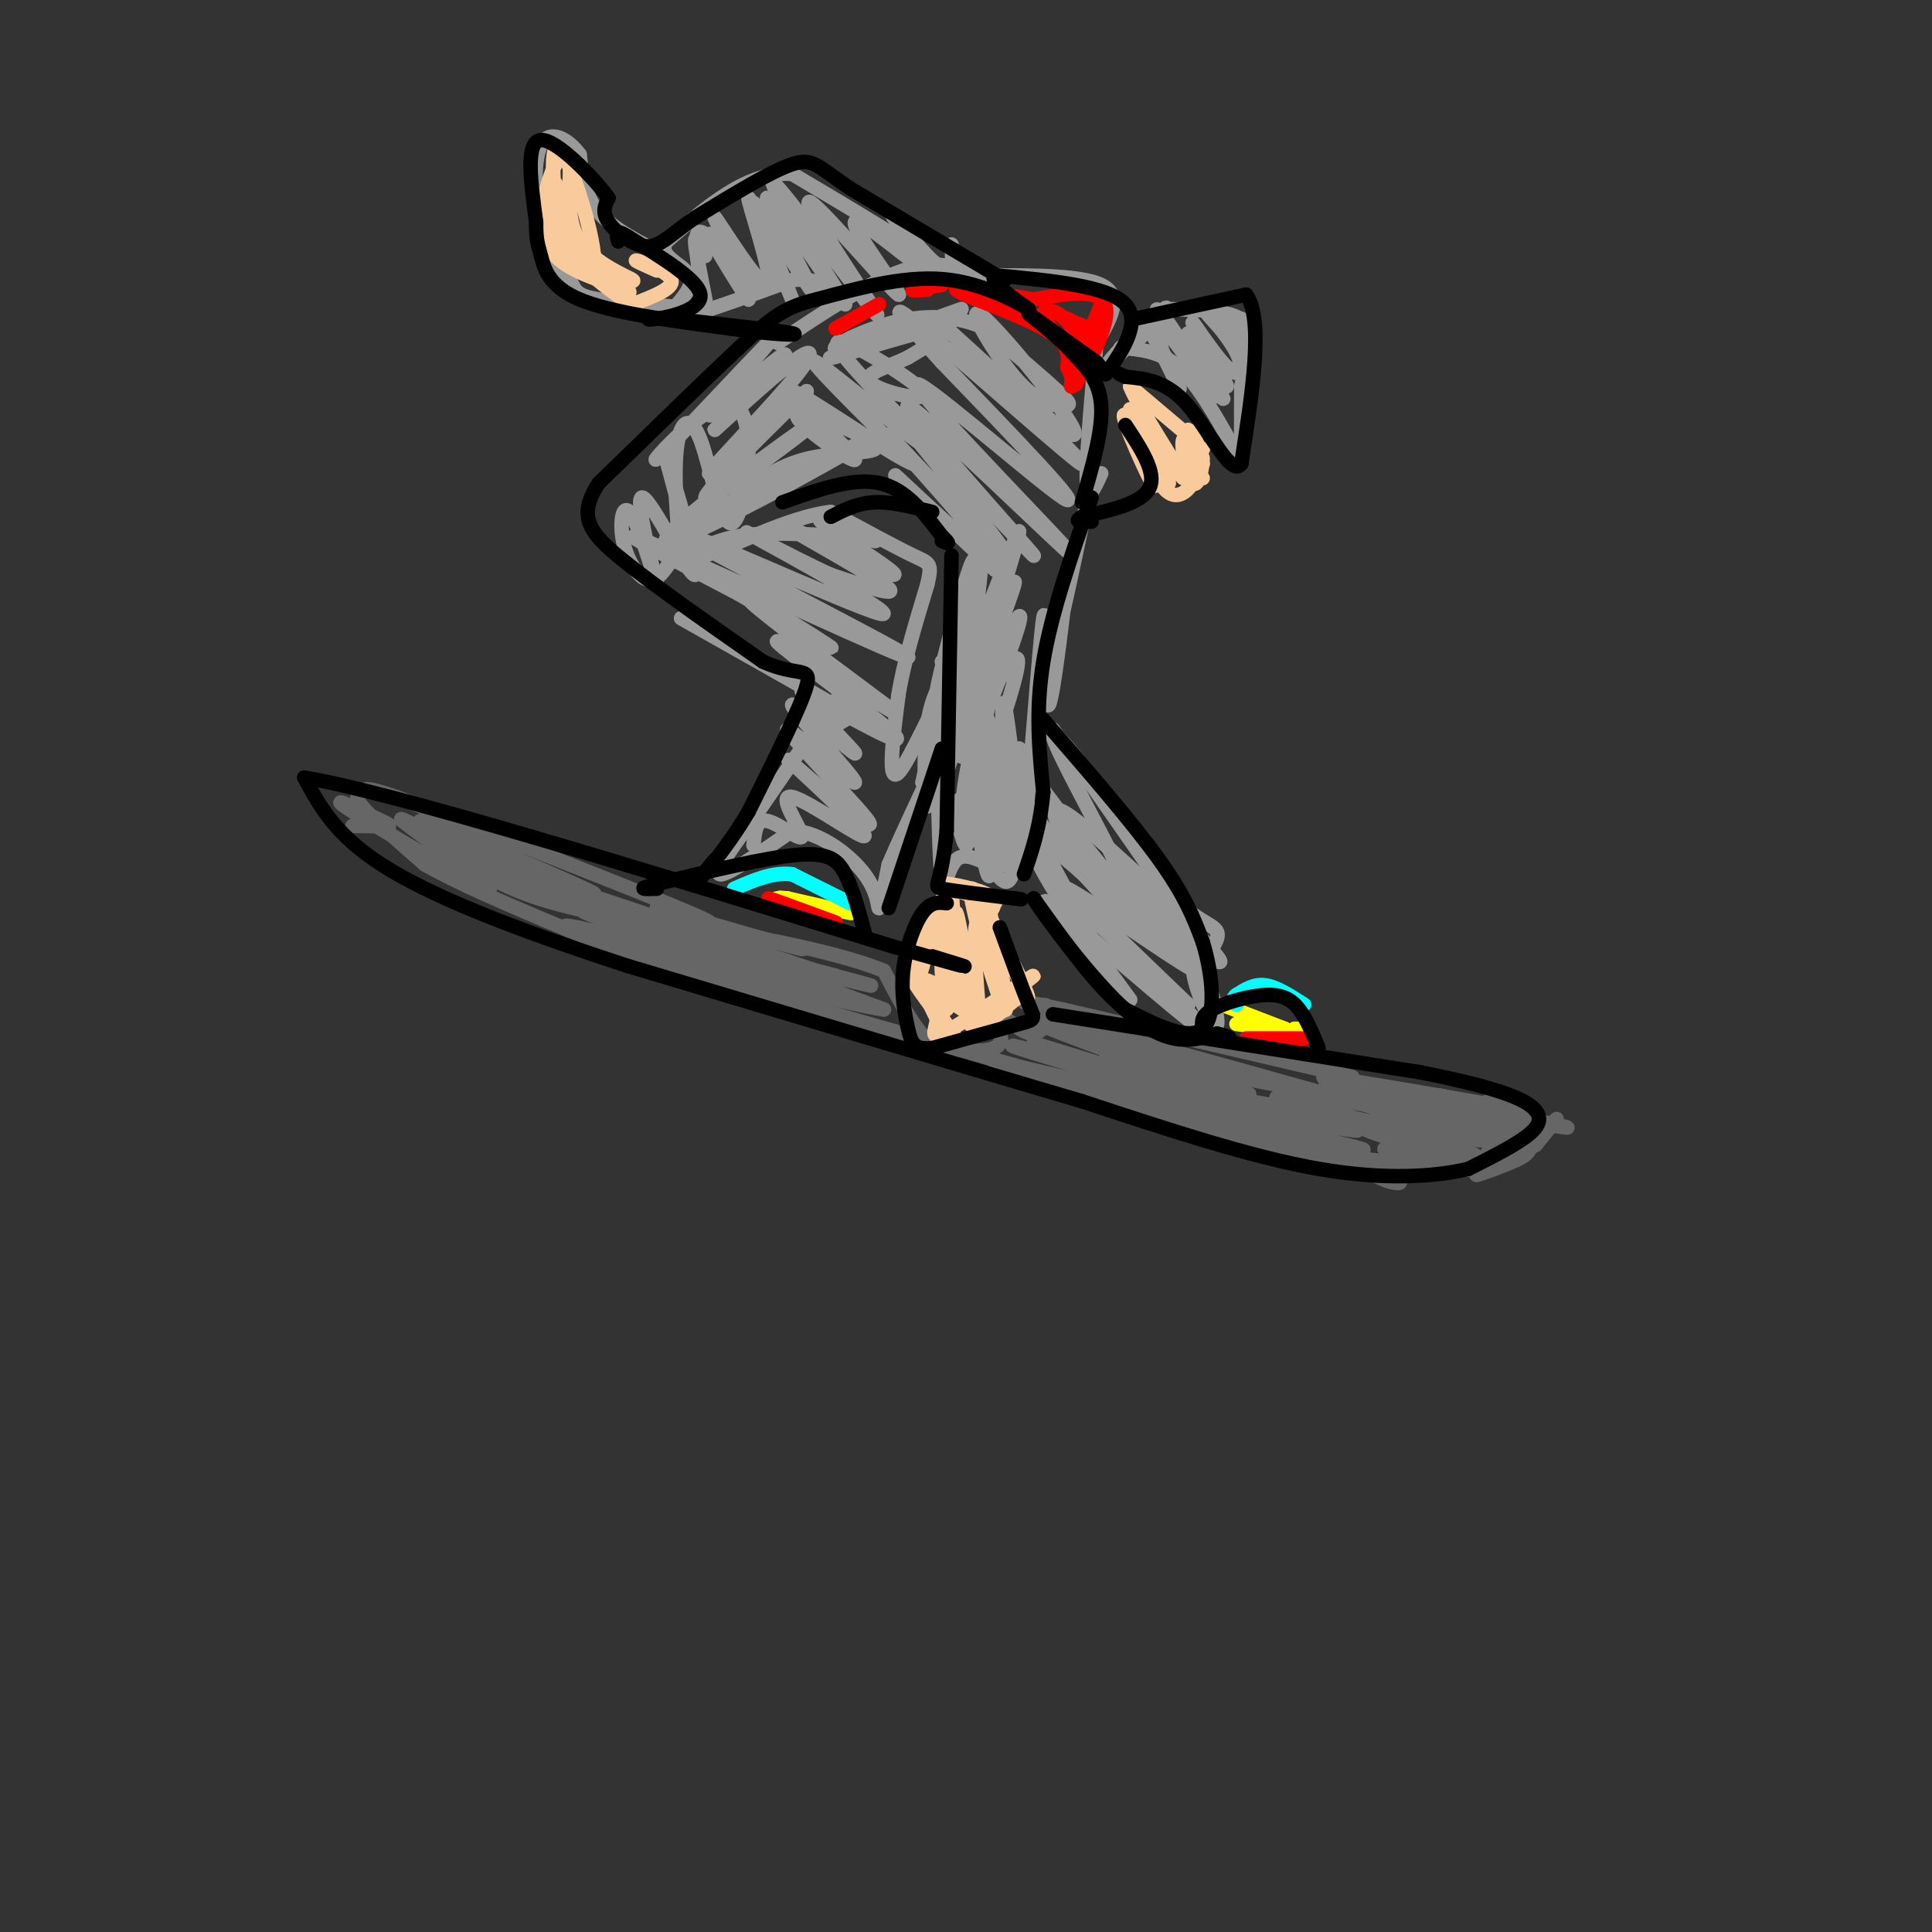 <svg viewBox='0 0 400 400' version='1.1' xmlns='http://www.w3.org/2000/svg' xmlns:xlink='http://www.w3.org/1999/xlink'><rect x="0" y="0" width="400" height="400" fill="#333333" stroke="none"/><g fill='none' stroke='#666666' stroke-width='3' stroke-linecap='round' stroke-linejoin='round'><path d='M308,228c4.180,1.054 8.360,2.108 6,2c-2.360,-0.108 -11.262,-1.380 -10,-1c1.262,0.380 12.686,2.410 12,2c-0.686,-0.410 -13.482,-3.260 -17,-4c-3.518,-0.740 2.241,0.630 8,2'/><path d='M307,229c2.267,1.822 3.933,5.378 5,6c1.067,0.622 1.533,-1.689 2,-4'/><path d='M314,231c-1.538,2.196 -6.382,9.685 -7,10c-0.618,0.315 2.989,-6.544 5,-8c2.011,-1.456 2.426,2.493 -1,5c-3.426,2.507 -10.693,3.574 -12,4c-1.307,0.426 3.347,0.213 8,0'/><path d='M307,242c-4.167,-0.167 -18.583,-0.583 -33,-1'/><path d='M274,241c-1.226,0.583 12.208,2.542 8,1c-4.208,-1.542 -26.060,-6.583 -32,-8c-5.940,-1.417 4.030,0.792 14,3'/><path d='M264,237c9.307,1.712 25.575,4.493 16,2c-9.575,-2.493 -44.994,-10.259 -43,-10c1.994,0.259 41.400,8.544 45,9c3.600,0.456 -28.608,-6.916 -34,-8c-5.392,-1.084 16.031,4.119 24,6c7.969,1.881 2.485,0.441 -3,-1'/><path d='M269,235c-8.869,-2.179 -29.542,-7.125 -26,-7c3.542,0.125 31.298,5.321 37,6c5.702,0.679 -10.649,-3.161 -27,-7'/><path d='M253,227c7.571,1.155 40.000,7.542 43,8c3.000,0.458 -23.429,-5.012 -30,-7c-6.571,-1.988 6.714,-0.494 20,1'/><path d='M286,229c8.559,0.863 19.957,2.521 14,1c-5.957,-1.521 -29.267,-6.220 -25,-6c4.267,0.220 36.113,5.358 35,5c-1.113,-0.358 -35.184,-6.212 -36,-6c-0.816,0.212 31.624,6.489 44,9c12.376,2.511 4.688,1.255 -3,0'/><path d='M315,232c-1.762,0.571 -4.667,2.000 -5,2c-0.333,0.000 1.905,-1.429 3,-1c1.095,0.429 1.048,2.714 1,5'/><path d='M314,238c1.367,-1.424 4.284,-7.485 4,-7c-0.284,0.485 -3.769,7.515 -3,8c0.769,0.485 5.791,-5.576 7,-7c1.209,-1.424 -1.396,1.788 -4,5'/><path d='M318,237c-3.560,2.191 -10.459,5.170 -12,6c-1.541,0.830 2.278,-0.489 6,-2c3.722,-1.511 7.348,-3.215 2,-6c-5.348,-2.785 -19.671,-6.653 -22,-7c-2.329,-0.347 7.335,2.826 17,6'/><path d='M309,234c-4.570,-0.411 -24.494,-4.437 -24,-4c0.494,0.437 21.407,5.339 22,6c0.593,0.661 -19.133,-2.917 -22,-3c-2.867,-0.083 11.127,3.329 17,5c5.873,1.671 3.626,1.603 -3,0c-6.626,-1.603 -17.630,-4.739 -16,-4c1.630,0.739 15.894,5.354 20,7c4.106,1.646 -1.947,0.323 -8,-1'/><path d='M295,240c-4.009,-0.899 -10.033,-2.647 -8,-2c2.033,0.647 12.122,3.687 11,4c-1.122,0.313 -13.455,-2.102 -16,-2c-2.545,0.102 4.700,2.720 7,4c2.300,1.280 -0.343,1.223 -3,0c-2.657,-1.223 -5.329,-3.611 -8,-6'/><path d='M280,223c0.000,0.000 -60.000,-14.000 -60,-14'/><path d='M220,209c-10.842,-2.354 -7.947,-1.239 -6,-1c1.947,0.239 2.947,-0.397 3,1c0.053,1.397 -0.842,4.828 -3,5c-2.158,0.172 -5.579,-2.914 -9,-6'/><path d='M205,208c-0.378,0.800 3.178,5.800 2,8c-1.178,2.200 -7.089,1.600 -13,1'/><path d='M194,217c-4.000,-2.500 -7.500,-9.250 -11,-16'/><path d='M183,201c-11.133,-4.622 -33.467,-8.178 -39,-9c-5.533,-0.822 5.733,1.089 17,3'/><path d='M161,195c4.556,1.044 7.444,2.156 3,1c-4.444,-1.156 -16.222,-4.578 -28,-8'/><path d='M136,188c-0.622,-0.044 11.822,3.844 11,3c-0.822,-0.844 -14.911,-6.422 -29,-12'/><path d='M118,179c-10.833,-4.333 -23.417,-9.167 -36,-14'/><path d='M82,165c-7.000,-2.429 -6.500,-1.500 -7,-1c-0.500,0.500 -2.000,0.571 0,3c2.000,2.429 7.500,7.214 13,12'/><path d='M88,179c8.500,4.833 23.250,10.917 38,17'/><path d='M126,196c14.167,5.167 30.583,9.583 47,14'/><path d='M173,210c19.000,5.500 43.000,12.250 67,19'/><path d='M240,229c16.156,5.222 23.044,8.778 16,7c-7.044,-1.778 -28.022,-8.889 -49,-16'/><path d='M207,220c-0.279,-0.026 23.523,7.911 23,8c-0.523,0.089 -25.372,-7.668 -24,-8c1.372,-0.332 28.963,6.762 36,8c7.037,1.238 -6.482,-3.381 -20,-8'/><path d='M222,220c-8.145,-2.644 -18.508,-5.255 -8,-2c10.508,3.255 41.888,12.375 39,11c-2.888,-1.375 -40.042,-13.245 -39,-13c1.042,0.245 40.281,12.604 44,13c3.719,0.396 -28.080,-11.173 -38,-15c-9.920,-3.827 2.040,0.086 14,4'/><path d='M234,218c10.702,3.573 30.456,10.504 23,8c-7.456,-2.504 -42.123,-14.443 -37,-14c5.123,0.443 50.035,13.270 67,18c16.965,4.730 5.982,1.365 -5,-2'/><path d='M282,228c-9.667,-2.000 -31.333,-6.000 -53,-10'/><path d='M173,202c-3.631,-0.935 -7.262,-1.869 -4,-1c3.262,0.869 13.417,3.542 11,3c-2.417,-0.542 -17.405,-4.298 -19,-4c-1.595,0.298 10.202,4.649 22,9'/><path d='M183,209c-6.149,-0.842 -32.521,-7.447 -49,-12c-16.479,-4.553 -23.067,-7.056 -10,-4c13.067,3.056 45.787,11.669 45,11c-0.787,-0.669 -35.082,-10.620 -45,-14c-9.918,-3.380 4.541,-0.190 19,3'/><path d='M143,193c12.817,3.609 35.359,11.130 26,8c-9.359,-3.130 -50.620,-16.911 -57,-19c-6.380,-2.089 22.122,7.515 33,12c10.878,4.485 4.132,3.852 -9,-1c-13.132,-4.852 -32.651,-13.922 -39,-16c-6.349,-2.078 0.472,2.835 7,6c6.528,3.165 12.764,4.583 19,6'/><path d='M123,189c-7.867,-4.044 -37.033,-17.153 -35,-17c2.033,0.153 35.267,13.567 35,13c-0.267,-0.567 -34.033,-15.114 -36,-15c-1.967,0.114 27.867,14.890 38,20c10.133,5.110 0.567,0.555 -9,-4'/><path d='M116,186c-6.669,-3.237 -18.842,-9.330 -26,-13c-7.158,-3.670 -9.300,-4.917 -4,-1c5.300,3.917 18.042,12.997 15,12c-3.042,-0.997 -21.867,-12.071 -28,-16c-6.133,-3.929 0.426,-0.712 4,1c3.574,1.712 4.164,1.918 3,2c-1.164,0.082 -4.082,0.041 -7,0'/></g>
<g fill='none' stroke='#999999' stroke-width='3' stroke-linecap='round' stroke-linejoin='round'><path d='M225,104c-2.167,10.250 -4.333,20.500 -5,23c-0.667,2.500 0.167,-2.750 1,-8'/><path d='M221,119c-0.751,6.743 -3.129,27.601 -4,27c-0.871,-0.601 -0.234,-22.662 -1,-18c-0.766,4.662 -2.933,36.046 -4,45c-1.067,8.954 -1.033,-4.523 -1,-18'/><path d='M211,155c-0.156,2.533 -0.044,17.867 -1,24c-0.956,6.133 -2.978,3.067 -5,0'/><path d='M205,179c-2.190,-0.774 -5.167,-2.708 -7,-1c-1.833,1.708 -2.524,7.060 -3,4c-0.476,-3.060 -0.738,-14.530 -1,-26'/><path d='M194,156c-0.340,-6.067 -0.689,-8.234 -1,-4c-0.311,4.234 -0.584,14.871 -1,15c-0.416,0.129 -0.976,-10.249 0,-17c0.976,-6.751 3.488,-9.876 6,-13'/><path d='M198,137c2.150,-6.579 4.525,-16.526 3,-13c-1.525,3.526 -6.949,20.526 -7,19c-0.051,-1.526 5.271,-21.579 7,-26c1.729,-4.421 -0.136,6.789 -2,18'/><path d='M199,135c-1.037,10.020 -2.628,26.071 -1,18c1.628,-8.071 6.475,-40.265 5,-40c-1.475,0.265 -9.272,32.989 -7,32c2.272,-0.989 14.612,-35.689 15,-35c0.388,0.689 -11.175,36.768 -15,49c-3.825,12.232 0.087,0.616 4,-11'/><path d='M200,148c3.206,-8.431 9.220,-24.007 10,-27c0.780,-2.993 -3.676,6.599 -7,17c-3.324,10.401 -5.517,21.612 -3,18c2.517,-3.612 9.745,-22.046 11,-27c1.255,-4.954 -3.462,3.573 -7,15c-3.538,11.427 -5.898,25.752 -4,24c1.898,-1.752 8.055,-19.583 10,-27c1.945,-7.417 -0.323,-4.420 -2,-2c-1.677,2.420 -2.765,4.263 -4,10c-1.235,5.737 -2.618,15.369 -4,25'/><path d='M200,174c0.623,-1.503 4.181,-17.761 5,-19c0.819,-1.239 -1.102,12.540 -1,18c0.102,5.460 2.226,2.601 3,-5c0.774,-7.601 0.197,-19.945 1,-17c0.803,2.945 2.985,21.177 3,20c0.015,-1.177 -2.139,-21.765 -3,-25c-0.861,-3.235 -0.431,10.882 0,25'/><path d='M208,171c0.117,6.657 0.408,10.799 0,6c-0.408,-4.799 -1.517,-18.537 -2,-17c-0.483,1.537 -0.342,18.351 -1,21c-0.658,2.649 -2.114,-8.867 -3,-11c-0.886,-2.133 -1.200,5.118 -2,5c-0.800,-0.118 -2.086,-7.605 -3,-9c-0.914,-1.395 -1.457,3.303 -2,8'/><path d='M195,174c-0.616,0.207 -1.155,-3.274 1,-6c2.155,-2.726 7.003,-4.695 9,-8c1.997,-3.305 1.142,-7.944 -1,-12c-2.142,-4.056 -5.571,-7.528 -9,-11'/><path d='M206,118c-11.756,-11.134 -23.512,-22.268 -20,-19c3.512,3.268 22.292,20.938 21,18c-1.292,-2.938 -22.656,-26.483 -23,-27c-0.344,-0.517 20.330,21.995 24,25c3.670,3.005 -9.665,-13.498 -23,-30'/><path d='M185,85c5.320,4.724 30.121,31.535 29,30c-1.121,-1.535 -28.165,-31.417 -26,-31c2.165,0.417 33.539,31.132 34,31c0.461,-0.132 -29.991,-31.113 -32,-35c-2.009,-3.887 24.426,19.318 30,23c5.574,3.682 -9.713,-12.159 -25,-28'/><path d='M195,75c-7.367,-8.199 -13.284,-14.696 -4,-7c9.284,7.696 33.771,29.585 33,28c-0.771,-1.585 -26.799,-26.645 -28,-28c-1.201,-1.355 22.424,20.994 26,22c3.576,1.006 -12.898,-19.333 -18,-24c-5.102,-4.667 1.169,6.337 6,12c4.831,5.663 8.224,5.986 10,6c1.776,0.014 1.936,-0.282 -1,-3c-2.936,-2.718 -8.968,-7.859 -15,-13'/><path d='M204,68c-5.770,-2.723 -12.695,-3.030 -20,-1c-7.305,2.030 -14.991,6.398 -9,5c5.991,-1.398 25.657,-8.560 24,-8c-1.657,0.560 -24.638,8.843 -27,10c-2.362,1.157 15.897,-4.812 22,-6c6.103,-1.188 0.052,2.406 -6,6'/><path d='M188,74c-3.518,1.776 -9.312,3.216 -8,5c1.312,1.784 9.729,3.912 11,3c1.271,-0.912 -4.604,-4.863 -10,-8c-5.396,-3.137 -10.312,-5.459 -6,0c4.312,5.459 17.853,18.701 16,18c-1.853,-0.701 -19.101,-15.343 -22,-17c-2.899,-1.657 8.550,9.672 20,21'/><path d='M189,96c-3.634,-1.170 -22.719,-14.595 -25,-15c-2.281,-0.405 12.242,12.209 13,14c0.758,1.791 -12.251,-7.242 -12,-9c0.251,-1.758 13.760,3.757 16,6c2.240,2.243 -6.789,1.212 -14,3c-7.211,1.788 -12.606,6.394 -18,11'/><path d='M149,106c6.826,-3.176 32.890,-16.616 29,-14c-3.890,2.616 -37.733,21.289 -40,20c-2.267,-1.289 27.044,-22.539 31,-25c3.956,-2.461 -17.441,13.868 -22,16c-4.559,2.132 7.721,-9.934 20,-22'/><path d='M167,81c-2.310,1.386 -18.084,15.852 -20,17c-1.916,1.148 10.027,-11.023 16,-18c5.973,-6.977 5.977,-8.759 1,-5c-4.977,3.759 -14.936,13.060 -16,14c-1.064,0.940 6.766,-6.480 11,-11c4.234,-4.520 4.871,-6.140 1,-3c-3.871,3.140 -12.249,11.040 -13,11c-0.751,-0.040 6.124,-8.020 13,-16'/><path d='M160,70c-4.372,4.316 -21.800,23.105 -24,25c-2.200,1.895 10.830,-13.104 16,-11c5.170,2.104 2.482,21.313 0,24c-2.482,2.688 -4.758,-11.146 -7,-17c-2.242,-5.854 -4.450,-3.730 -5,3c-0.550,6.730 0.557,18.066 1,21c0.443,2.934 0.221,-2.533 0,-8'/><path d='M141,107c-1.240,-5.768 -4.342,-16.188 -3,-12c1.342,4.188 7.126,22.983 6,24c-1.126,1.017 -9.163,-15.745 -11,-16c-1.837,-0.255 2.524,15.995 3,18c0.476,2.005 -2.934,-10.236 -5,-14c-2.066,-3.764 -2.787,0.948 -2,5c0.787,4.052 3.082,7.443 5,8c1.918,0.557 3.459,-1.722 5,-4'/><path d='M139,116c2.667,-3.167 6.833,-9.083 11,-15'/><path d='M161,71c9.500,-6.333 19.000,-12.667 26,-15c7.000,-2.333 11.500,-0.667 16,1'/><path d='M203,57c8.089,0.067 20.311,-0.267 25,2c4.689,2.267 1.844,7.133 -1,12'/><path d='M227,71c-0.733,8.133 -2.067,22.467 -2,28c0.067,5.533 1.533,2.267 3,-1'/><path d='M232,72c4.083,0.333 8.167,0.667 12,4c3.833,3.333 7.417,9.667 11,16'/><path d='M255,92c2.156,3.556 2.044,4.444 2,2c-0.044,-2.444 -0.022,-8.222 0,-14'/><path d='M257,80c0.933,-4.933 3.267,-10.267 1,-13c-2.267,-2.733 -9.133,-2.867 -16,-3'/><path d='M242,64c-6.235,3.093 -13.823,12.326 -13,12c0.823,-0.326 10.056,-10.211 12,-12c1.944,-1.789 -3.400,4.518 -5,6c-1.600,1.482 0.543,-1.862 2,-2c1.457,-0.138 2.229,2.931 3,6'/><path d='M241,74c1.570,3.148 3.994,8.019 3,6c-0.994,-2.019 -5.408,-10.928 -6,-12c-0.592,-1.072 2.636,5.694 5,8c2.364,2.306 3.863,0.151 2,-4c-1.863,-4.151 -7.087,-10.298 -5,-7c2.087,3.298 11.485,16.042 12,17c0.515,0.958 -7.853,-9.869 -10,-13c-2.147,-3.131 1.926,1.435 6,6'/><path d='M248,75c2.653,3.549 6.286,9.421 5,7c-1.286,-2.421 -7.489,-13.135 -7,-13c0.489,0.135 7.672,11.117 8,11c0.328,-0.117 -6.199,-11.335 -7,-13c-0.801,-1.665 4.126,6.224 7,9c2.874,2.776 3.697,0.440 2,-3c-1.697,-3.440 -5.913,-7.983 -6,-8c-0.087,-0.017 3.957,4.491 8,9'/><path d='M258,74c0.226,-0.631 -3.208,-6.708 -4,-8c-0.792,-1.292 1.060,2.202 2,3c0.940,0.798 0.970,-1.101 1,-3'/><path d='M193,58c2.417,-0.167 4.833,-0.333 0,-4c-4.833,-3.667 -16.917,-10.833 -29,-18'/><path d='M164,36c-9.167,-0.667 -17.583,6.667 -26,14'/><path d='M138,50c-2.357,3.405 4.750,4.917 5,8c0.250,3.083 -6.357,7.738 -4,8c2.357,0.262 13.679,-3.869 25,-8'/><path d='M164,58c5.667,-0.667 7.333,1.667 9,4'/><path d='M146,53c-1.204,-2.662 -2.408,-5.323 -2,-2c0.408,3.323 2.427,12.631 2,11c-0.427,-1.631 -3.300,-14.200 -1,-14c2.300,0.200 9.773,13.169 10,14c0.227,0.831 -6.792,-10.477 -8,-13c-1.208,-2.523 3.396,3.738 8,10'/><path d='M155,59c-1.126,-2.873 -7.940,-15.054 -7,-14c0.940,1.054 9.633,15.344 11,14c1.367,-1.344 -4.594,-18.324 -4,-18c0.594,0.324 7.741,17.950 9,21c1.259,3.050 -3.371,-8.475 -8,-20'/><path d='M156,42c2.374,2.631 12.310,19.208 12,18c-0.310,-1.208 -10.865,-20.202 -9,-19c1.865,1.202 16.149,22.601 16,22c-0.149,-0.601 -14.733,-23.200 -15,-25c-0.267,-1.800 13.781,17.200 19,24c5.219,6.800 1.610,1.400 -2,-4'/><path d='M177,58c-3.662,-5.699 -11.818,-17.946 -9,-16c2.818,1.946 16.611,18.085 18,19c1.389,0.915 -9.624,-13.395 -9,-15c0.624,-1.605 12.885,9.495 15,10c2.115,0.505 -5.918,-9.586 -7,-11c-1.082,-1.414 4.786,5.850 8,9c3.214,3.150 3.776,2.186 4,1c0.224,-1.186 0.112,-2.593 0,-4'/><path d='M197,51c0.000,-0.667 0.000,-0.333 0,0'/><path d='M138,53c-5.500,-2.750 -11.000,-5.500 -14,-9c-3.000,-3.500 -3.500,-7.750 -4,-12'/><path d='M120,32c-2.357,-3.262 -6.250,-5.417 -8,-2c-1.750,3.417 -1.357,12.405 0,18c1.357,5.595 3.679,7.798 6,10'/><path d='M118,58c1.244,2.356 1.356,3.244 6,4c4.644,0.756 13.822,1.378 23,2'/><path d='M218,151c0.000,0.000 23.000,33.000 23,33'/><path d='M241,184c6.244,6.778 10.356,7.222 11,9c0.644,1.778 -2.178,4.889 -5,8'/><path d='M247,201c0.604,4.862 4.615,13.018 5,11c0.385,-2.018 -2.856,-14.211 -7,-22c-4.144,-7.789 -9.193,-11.174 -7,-8c2.193,3.174 11.626,12.907 14,16c2.374,3.093 -2.313,-0.453 -7,-4'/><path d='M245,194c-5.684,-5.102 -16.393,-15.855 -13,-13c3.393,2.855 20.887,19.320 18,18c-2.887,-1.320 -26.155,-20.426 -26,-20c0.155,0.426 23.734,20.384 24,22c0.266,1.616 -22.781,-15.110 -27,-17c-4.219,-1.890 10.391,11.055 25,24'/><path d='M246,208c-2.790,-2.705 -22.264,-21.467 -21,-20c1.264,1.467 23.265,23.164 24,25c0.735,1.836 -19.795,-16.190 -28,-23c-8.205,-6.810 -4.086,-2.403 1,4c5.086,6.403 11.139,14.801 8,8c-3.139,-6.801 -15.468,-28.800 -19,-36c-3.532,-7.200 1.734,0.400 7,8'/><path d='M218,174c7.187,8.035 21.655,24.124 19,19c-2.655,-5.124 -22.432,-31.461 -23,-32c-0.568,-0.539 18.075,24.722 19,23c0.925,-1.722 -15.866,-30.425 -15,-32c0.866,-1.575 19.390,23.979 26,34c6.610,10.021 1.305,4.511 -4,-1'/><path d='M240,185c-5.188,-4.454 -16.157,-15.088 -20,-17c-3.843,-1.912 -0.560,4.899 6,13c6.560,8.101 16.398,17.491 14,15c-2.398,-2.491 -17.030,-16.863 -23,-21c-5.970,-4.137 -3.277,1.961 1,9c4.277,7.039 10.139,15.020 16,23'/><path d='M141,128c12.089,6.822 24.178,13.644 30,17c5.822,3.356 5.378,3.244 4,4c-1.378,0.756 -3.689,2.378 -6,4'/><path d='M169,153c0.667,-2.178 5.333,-9.622 4,-8c-1.333,1.622 -8.667,12.311 -16,23'/><path d='M157,168c-4.933,6.867 -9.267,12.533 -8,13c1.267,0.467 8.133,-4.267 15,-9'/><path d='M164,172c5.560,0.119 11.958,4.917 15,9c3.042,4.083 2.726,7.452 3,7c0.274,-0.452 1.137,-4.726 2,-9'/><path d='M184,179c3.200,-7.578 10.200,-22.022 12,-26c1.800,-3.978 -1.600,2.511 -5,9'/><path d='M191,162c0.667,-3.821 4.833,-17.875 4,-18c-0.833,-0.125 -6.667,13.679 -9,16c-2.333,2.321 -1.167,-6.839 0,-16'/><path d='M186,144c1.000,-6.500 3.500,-14.750 6,-23'/><path d='M192,121c1.022,-4.511 0.578,-4.289 -3,-6c-3.578,-1.711 -10.289,-5.356 -17,-9'/><path d='M172,106c-8.547,0.901 -21.415,7.654 -26,9c-4.585,1.346 -0.888,-2.715 7,-4c7.888,-1.285 19.968,0.204 24,0c4.032,-0.204 0.016,-2.102 -4,-4'/><path d='M173,107c2.226,0.993 9.790,5.476 8,5c-1.790,-0.476 -12.936,-5.909 -11,-4c1.936,1.909 16.952,11.161 15,11c-1.952,-0.161 -20.872,-9.736 -22,-10c-1.128,-0.264 15.535,8.782 20,12c4.465,3.218 -3.267,0.609 -11,-2'/><path d='M172,119c-7.859,-3.511 -22.006,-11.287 -16,-8c6.006,3.287 32.165,17.638 26,16c-6.165,-1.638 -44.652,-19.264 -42,-17c2.652,2.264 46.445,24.417 48,26c1.555,1.583 -39.127,-17.405 -52,-23c-12.873,-5.595 2.064,2.202 17,10'/><path d='M153,123c8.294,4.905 20.530,12.166 19,11c-1.530,-1.166 -16.824,-10.760 -17,-10c-0.176,0.760 14.768,11.875 23,18c8.232,6.125 9.753,7.260 3,3c-6.753,-4.260 -21.780,-13.916 -20,-12c1.780,1.916 20.366,15.405 24,19c3.634,3.595 -7.683,-2.702 -19,-9'/><path d='M166,143c0.634,2.489 11.718,13.211 11,13c-0.718,-0.211 -13.236,-11.355 -13,-10c0.236,1.355 13.228,15.209 13,16c-0.228,0.791 -13.677,-11.479 -14,-11c-0.323,0.479 12.479,13.708 16,18c3.521,4.292 -2.240,-0.354 -8,-5'/><path d='M171,164c-3.993,-3.212 -9.977,-8.743 -7,-6c2.977,2.743 14.914,13.760 15,15c0.086,1.240 -11.678,-7.296 -15,-8c-3.322,-0.704 1.798,6.426 2,8c0.202,1.574 -4.514,-2.407 -7,-3c-2.486,-0.593 -2.743,2.204 -3,5'/></g>
<g fill='none' stroke='#ffff00' stroke-width='3' stroke-linecap='round' stroke-linejoin='round'><path d='M264,213c0.000,0.000 0.100,0.100 0.1,0.1'/><path d='M264,213c0.000,0.000 -8.000,-1.000 -8,-1'/><path d='M266,213c0.000,0.000 -1.000,0.000 -1,0'/><path d='M266,213c0.000,0.000 -13.000,-5.000 -13,-5'/><path d='M269,213c0.000,0.000 -1.000,0.000 -1,0'/><path d='M171,188c-5.644,-1.244 -11.289,-2.489 -9,-2c2.289,0.489 12.511,2.711 14,3c1.489,0.289 -5.756,-1.356 -13,-3'/><path d='M163,186c-2.667,-0.333 -2.833,0.333 -3,1'/></g>
<g fill='none' stroke='#f9cb9c' stroke-width='3' stroke-linecap='round' stroke-linejoin='round'><path d='M247,91c0.000,0.000 -13.000,-11.000 -13,-11'/><path d='M234,80c1.323,3.772 11.130,18.701 11,19c-0.130,0.299 -10.198,-14.033 -11,-14c-0.802,0.033 7.661,14.432 8,15c0.339,0.568 -7.447,-12.693 -9,-14c-1.553,-1.307 3.128,9.341 5,13c1.872,3.659 0.936,0.330 0,-3'/><path d='M238,96c-1.253,-4.118 -4.385,-12.913 -4,-11c0.385,1.913 4.289,14.533 8,17c3.711,2.467 7.230,-5.221 6,-7c-1.230,-1.779 -7.209,2.349 -8,3c-0.791,0.651 3.604,-2.174 8,-5'/><path d='M248,93c1.026,0.209 -0.410,3.233 -2,4c-1.590,0.767 -3.333,-0.722 -2,-2c1.333,-1.278 5.741,-2.345 5,-2c-0.741,0.345 -6.632,2.103 -7,3c-0.368,0.897 4.785,0.934 6,-1c1.215,-1.934 -1.510,-5.838 -2,-6c-0.490,-0.162 1.255,3.419 3,7'/><path d='M249,96c-0.525,-0.684 -3.337,-5.895 -4,-5c-0.663,0.895 0.821,7.895 2,9c1.179,1.105 2.051,-3.684 2,-5c-0.051,-1.316 -1.026,0.842 -2,3'/><path d='M247,98c0.000,0.667 1.000,0.833 2,1'/><path d='M206,187c-5.622,-1.822 -11.244,-3.644 -11,-4c0.244,-0.356 6.356,0.756 9,2c2.644,1.244 1.822,2.622 1,4'/><path d='M205,189c1.357,6.750 4.250,21.625 3,20c-1.250,-1.625 -6.643,-19.750 -7,-24c-0.357,-4.250 4.321,5.375 9,15'/><path d='M210,200c2.381,4.619 3.833,8.667 2,5c-1.833,-3.667 -6.952,-15.048 -9,-15c-2.048,0.048 -1.024,11.524 0,23'/><path d='M203,213c-1.238,-3.214 -4.333,-22.750 -5,-24c-0.667,-1.250 1.095,15.786 1,19c-0.095,3.214 -2.048,-7.393 -4,-18'/><path d='M195,190c-0.524,3.119 0.167,19.917 1,19c0.833,-0.917 1.810,-19.548 1,-24c-0.810,-4.452 -3.405,5.274 -6,15'/><path d='M191,200c-0.661,-1.159 0.688,-11.556 1,-12c0.312,-0.444 -0.411,9.067 -1,12c-0.589,2.933 -1.043,-0.710 -2,-2c-0.957,-1.290 -2.416,-0.226 -1,3c1.416,3.226 5.708,8.613 10,14'/><path d='M198,215c-0.220,-0.252 -5.770,-7.882 -5,-9c0.770,-1.118 7.861,4.276 8,4c0.139,-0.276 -6.675,-6.222 -9,-7c-2.325,-0.778 -0.163,3.611 2,8'/><path d='M194,211c-0.305,2.553 -2.068,4.936 3,2c5.068,-2.936 16.969,-11.190 17,-11c0.031,0.190 -11.806,8.824 -13,10c-1.194,1.176 8.255,-5.106 10,-6c1.745,-0.894 -4.216,3.602 -6,5c-1.784,1.398 0.608,-0.301 3,-2'/><path d='M208,209c0.000,0.000 -1.500,1.000 -3,2'/><path d='M136,56c-2.644,-1.178 -5.289,-2.356 -4,-2c1.289,0.356 6.511,2.244 7,4c0.489,1.756 -3.756,3.378 -8,5'/><path d='M131,63c-5.321,-2.534 -14.622,-11.370 -14,-12c0.622,-0.630 11.167,6.946 13,9c1.833,2.054 -5.048,-1.413 -9,-6c-3.952,-4.587 -4.976,-10.293 -6,-16'/><path d='M115,38c-1.809,-1.081 -3.330,4.216 -1,10c2.330,5.784 8.511,12.056 9,7c0.489,-5.056 -4.715,-21.438 -7,-24c-2.285,-2.562 -1.653,8.697 0,15c1.653,6.303 4.326,7.652 7,9'/><path d='M123,55c3.538,2.334 8.881,3.669 8,3c-0.881,-0.669 -7.988,-3.342 -11,-8c-3.012,-4.658 -1.931,-11.300 -2,-15c-0.069,-3.700 -1.288,-4.458 -3,-1c-1.712,3.458 -3.918,11.131 -2,16c1.918,4.869 7.959,6.935 14,9'/></g>
<g fill='none' stroke='#ff0000' stroke-width='3' stroke-linecap='round' stroke-linejoin='round'><path d='M228,63c-3.644,8.911 -7.289,17.822 -6,17c1.289,-0.822 7.511,-11.378 7,-16c-0.511,-4.622 -7.756,-3.311 -15,-2'/><path d='M214,62c-6.952,-1.143 -16.833,-3.000 -16,-2c0.833,1.000 12.381,4.857 18,8c5.619,3.143 5.310,5.571 5,8'/><path d='M221,76c1.164,2.502 1.574,4.756 2,3c0.426,-1.756 0.867,-7.522 -1,-11c-1.867,-3.478 -6.041,-4.667 -6,-3c0.041,1.667 4.297,6.191 6,7c1.703,0.809 0.851,-2.095 0,-5'/><path d='M222,67c0.844,-0.467 2.956,0.867 3,1c0.044,0.133 -1.978,-0.933 -4,-2'/><path d='M195,59c-2.750,0.417 -5.500,0.833 -6,1c-0.500,0.167 1.250,0.083 3,0'/><path d='M182,63c0.000,0.000 -9.000,5.000 -9,5'/><path d='M173,191c-7.000,-2.583 -14.000,-5.167 -14,-5c0.000,0.167 7.000,3.083 14,6'/><path d='M270,215c0.000,0.000 -12.000,0.000 -12,0'/></g>
<g fill='none' stroke='#00ffff' stroke-width='3' stroke-linecap='round' stroke-linejoin='round'><path d='M270,208c-2.833,-1.833 -5.667,-3.667 -8,-4c-2.333,-0.333 -4.167,0.833 -6,2'/><path d='M256,206c-1.000,0.667 -0.500,1.333 0,2'/><path d='M176,187c0.000,0.000 -12.000,-6.000 -12,-6'/><path d='M164,181c-4.000,-0.500 -8.000,1.250 -12,3'/></g>
<g fill='none' stroke='#000000' stroke-width='3' stroke-linecap='round' stroke-linejoin='round'><path d='M162,104c7.250,-2.583 14.500,-5.167 20,-4c5.500,1.167 9.250,6.083 13,11'/><path d='M195,111c2.167,2.000 1.083,1.500 0,1'/><path d='M197,115c0.000,0.000 -1.000,57.000 -1,57'/><path d='M196,172c-1.044,11.444 -3.156,11.556 -1,12c2.156,0.444 8.578,1.222 15,2'/><path d='M210,186c2.500,0.333 1.250,0.167 0,0'/><path d='M226,103c-4.167,11.917 -8.333,23.833 -10,34c-1.667,10.167 -0.833,18.583 0,27'/><path d='M216,164c-0.667,7.333 -2.333,12.167 -4,17'/><path d='M216,149c9.250,10.667 18.500,21.333 24,29c5.500,7.667 7.250,12.333 9,17'/><path d='M249,195c2.111,6.822 2.889,15.378 0,18c-2.889,2.622 -9.444,-0.689 -16,-4'/><path d='M233,209c-5.833,-4.500 -12.417,-13.750 -19,-23'/><path d='M214,186c0.689,1.578 11.911,17.022 20,24c8.089,6.978 13.044,5.489 18,4'/><path d='M252,214c3.333,0.833 2.667,0.917 2,1'/><path d='M224,104c2.167,-7.417 4.333,-14.833 4,-20c-0.333,-5.167 -3.167,-8.083 -6,-11'/><path d='M222,73c-3.556,-3.933 -9.444,-8.267 -9,-8c0.444,0.267 7.222,5.133 14,10'/><path d='M227,75c2.345,2.476 1.208,3.667 3,1c1.792,-2.667 6.512,-9.190 3,-13c-3.512,-3.810 -15.256,-4.905 -27,-6'/><path d='M206,57c-1.976,1.060 6.583,6.708 7,7c0.417,0.292 -7.310,-4.774 -16,-6c-8.690,-1.226 -18.345,1.387 -28,4'/><path d='M169,62c-6.622,1.600 -9.178,3.600 -16,10c-6.822,6.400 -17.911,17.200 -29,28'/><path d='M124,100c-4.689,6.978 -1.911,10.422 5,16c6.911,5.578 17.956,13.289 29,21'/><path d='M158,137c7.044,3.222 10.156,0.778 9,5c-1.156,4.222 -6.578,15.111 -12,26'/><path d='M155,168c-4.489,7.600 -9.711,13.600 -11,15c-1.289,1.400 1.356,-1.800 4,-5'/><path d='M193,106c-4.250,-1.083 -8.500,-2.167 -12,-2c-3.500,0.167 -6.250,1.583 -9,3'/><path d='M195,155c0.000,0.000 -11.000,33.000 -11,33'/><path d='M235,66c0.000,0.000 23.000,-5.000 23,-5'/><path d='M258,61c3.667,5.000 1.333,20.000 -1,35'/><path d='M257,96c-2.022,3.044 -6.578,-6.844 -11,-12c-4.422,-5.156 -8.711,-5.578 -13,-6'/><path d='M233,78c-2.167,-1.000 -1.083,-0.500 0,0'/><path d='M233,88c3.250,4.917 6.500,9.833 5,13c-1.500,3.167 -7.750,4.583 -14,6'/><path d='M224,107c-2.000,1.167 0.000,1.083 2,1'/><path d='M208,58c0.000,0.000 -32.000,-19.000 -32,-19'/><path d='M176,39c-6.756,-4.556 -7.644,-6.444 -12,-5c-4.356,1.444 -12.178,6.222 -20,11'/><path d='M144,45c-4.881,3.298 -7.083,6.042 -10,6c-2.917,-0.042 -6.548,-2.869 -8,-5c-1.452,-2.131 -0.726,-3.565 0,-5'/><path d='M126,41c-3.067,-4.200 -10.733,-12.200 -14,-12c-3.267,0.200 -2.133,8.600 -1,17'/><path d='M111,46c-0.036,3.750 0.375,4.625 1,7c0.625,2.375 1.464,6.250 8,9c6.536,2.750 18.768,4.375 31,6'/><path d='M151,68c8.822,1.289 15.378,1.511 13,1c-2.378,-0.511 -13.689,-1.756 -25,-3'/><path d='M139,66c-5.262,-0.310 -5.917,0.417 -3,0c2.917,-0.417 9.405,-1.976 9,-5c-0.405,-3.024 -7.702,-7.512 -15,-12'/><path d='M130,49c-2.833,-1.833 -2.417,-0.417 -2,1'/><path d='M179,193c-1.222,-4.489 -2.444,-8.978 -4,-12c-1.556,-3.022 -3.444,-4.578 -10,-4c-6.556,0.578 -17.778,3.289 -29,6'/><path d='M136,183c-4.833,1.167 -2.417,1.083 0,1'/><path d='M273,217c-1.214,-2.976 -2.429,-5.952 -4,-8c-1.571,-2.048 -3.500,-3.167 -7,-3c-3.500,0.167 -8.571,1.619 -11,3c-2.429,1.381 -2.214,2.690 -2,4'/><path d='M249,213c-0.167,0.833 0.417,0.917 1,1'/><path d='M207,192c2.356,6.422 4.711,12.844 6,16c1.289,3.156 1.511,3.044 -2,4c-3.511,0.956 -10.756,2.978 -18,5'/><path d='M193,217c-3.809,0.410 -4.330,-1.065 -5,-4c-0.670,-2.935 -1.488,-7.329 -1,-12c0.488,-4.671 2.282,-9.620 4,-12c1.718,-2.380 3.359,-2.190 5,-2'/><path d='M218,210c0.000,0.000 76.000,12.000 76,12'/><path d='M294,222c17.238,3.381 22.333,5.833 24,8c1.667,2.167 -0.095,4.048 -3,6c-2.905,1.952 -6.952,3.976 -11,6'/><path d='M304,242c-6.422,1.556 -16.978,2.444 -31,0c-14.022,-2.444 -31.511,-8.222 -49,-14'/><path d='M224,228c-23.833,-7.000 -58.917,-17.500 -94,-28'/><path d='M130,200c-25.244,-8.222 -41.356,-14.778 -51,-21c-9.644,-6.222 -12.822,-12.111 -16,-18'/><path d='M63,161c17.667,2.833 69.833,18.917 122,35'/><path d='M185,196c21.667,6.167 14.833,4.083 8,2'/></g>
</svg>